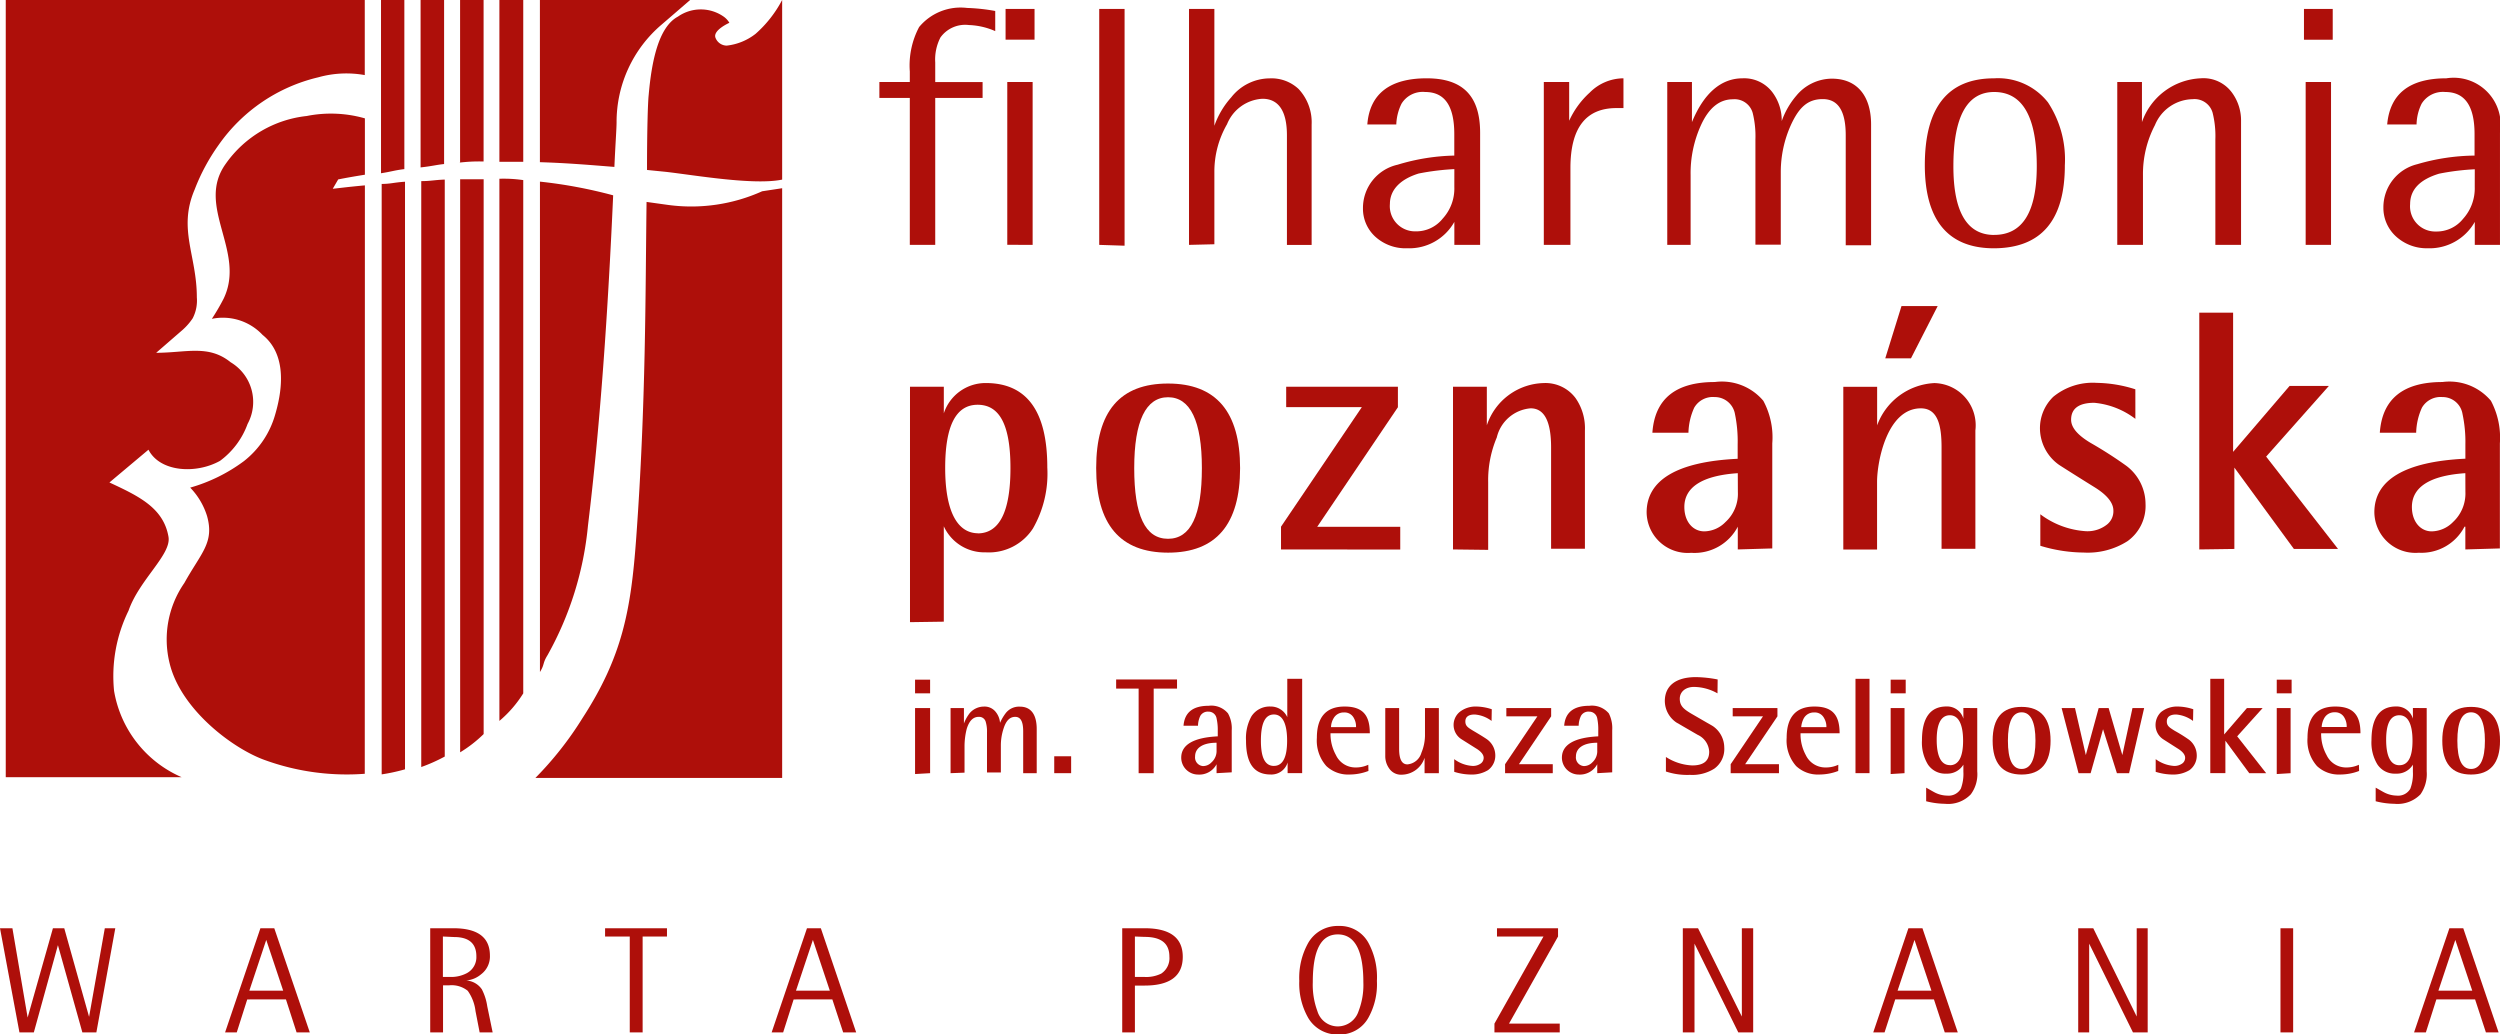 <svg id="Filharmonia_Poznańska" data-name="Filharmonia Poznańska" xmlns="http://www.w3.org/2000/svg" width="120.836" height="50.001" viewBox="0 0 120.836 50.001">
  <path id="Path_37" data-name="Path 37" d="M53.81,34.208V22.83h1.635v1.283h0a2.125,2.125,0,0,1,2.027-1.463q2.979,0,2.975,4.087a5.329,5.329,0,0,1-.695,2.943,2.534,2.534,0,0,1-2.281,1.153,2.158,2.158,0,0,1-2.027-1.259h0v4.61Zm3.27-4.291c1.054,0,1.586-1.054,1.586-3.155S58.134,23.7,57.08,23.7s-1.569,1.022-1.569,3.057.556,3.155,1.6,3.155Z" transform="translate(-9.826 -4.136)" fill="#ae0f0a"/>
  <path id="Path_38" data-name="Path 38" d="M64.82,26.767c0-2.746,1.153-4.087,3.474-4.087s3.482,1.365,3.482,4.087-1.161,4.087-3.482,4.087S64.82,29.481,64.82,26.767Zm3.474,3.417c1.1,0,1.635-1.136,1.635-3.417s-.564-3.425-1.635-3.425-1.635,1.144-1.635,3.425S67.182,30.184,68.294,30.184Z" transform="translate(-11.837 -4.142)" fill="#ae0f0a"/>
  <path id="Path_39" data-name="Path 39" d="M75.75,30.733v-1.1l3.907-5.779H76V22.87h5.4v.989l-3.9,5.779h4.013v1.1Z" transform="translate(-13.833 -4.176)" fill="#ae0f0a"/>
  <path id="Path_40" data-name="Path 40" d="M85.92,30.693V22.83h1.635v1.864h0a2.975,2.975,0,0,1,2.763-2.043,1.815,1.815,0,0,1,1.52.719,2.534,2.534,0,0,1,.458,1.569V30.66H90.661v-4.9c0-1.259-.327-1.888-.989-1.888a1.833,1.833,0,0,0-1.635,1.406,5.313,5.313,0,0,0-.417,2.166v3.27Z" transform="translate(-15.69 -4.136)" fill="#ae0f0a"/>
  <path id="Path_41" data-name="Path 41" d="M101.776,30.677v-1.1h0A2.362,2.362,0,0,1,99.52,30.84a1.986,1.986,0,0,1-2.15-1.954c0-1.561,1.471-2.452,4.4-2.591V25.6a6.539,6.539,0,0,0-.131-1.471.989.989,0,0,0-.981-.817,1.038,1.038,0,0,0-.989.515,3.09,3.09,0,0,0-.278,1.21H97.648q.172-2.452,3.016-2.452a2.616,2.616,0,0,1,2.346.907,3.727,3.727,0,0,1,.433,2.06v5.076Zm0-3.686c-1.717.114-2.583.678-2.583,1.635,0,.711.417,1.177.965,1.177a1.455,1.455,0,0,0,1.022-.45,1.847,1.847,0,0,0,.6-1.455Z" transform="translate(-17.781 -4.12)" fill="#ae0f0a"/>
  <path id="Path_42" data-name="Path 42" d="M109,22h1.635v1.864h0a3.114,3.114,0,0,1,2.763-2.043,2.042,2.042,0,0,1,1.986,2.289V29.83h-1.635v-4.9c0-1-.155-1.888-1-1.888-1.635,0-2.117,2.575-2.117,3.556v3.27H109Zm2.812-3.9h1.749l-1.291,2.526h-1.242Z" transform="translate(-19.905 -3.305)" fill="#ae0f0a"/>
  <path id="Path_43" data-name="Path 43" d="M125.24,24.379a3.85,3.85,0,0,0-1.986-.777c-.744,0-1.12.278-1.12.817,0,.376.311.744.94,1.12a20.157,20.157,0,0,1,1.717,1.1,2.313,2.313,0,0,1,.94,1.847,2.093,2.093,0,0,1-.875,1.806,3.58,3.58,0,0,1-2.117.548,7.357,7.357,0,0,1-2.093-.327V28.99a4.087,4.087,0,0,0,2.182.817,1.52,1.52,0,0,0,1.038-.319.817.817,0,0,0,.311-.678c0-.376-.311-.76-.924-1.136-1.144-.711-1.7-1.071-1.7-1.071a2.174,2.174,0,0,1-.924-1.708,2.109,2.109,0,0,1,.646-1.586,3.008,3.008,0,0,1,2.109-.67,6.367,6.367,0,0,1,1.855.311Z" transform="translate(-22.028 -4.133)" fill="#ae0f0a"/>
  <path id="Path_44" data-name="Path 44" d="M53.471,11.917v-7.1H52V4.046h1.471V3.539a3.973,3.973,0,0,1,.45-2.15A2.607,2.607,0,0,1,56.242.466,9.081,9.081,0,0,1,57.6.613v.973a3.458,3.458,0,0,0-1.275-.294,1.471,1.471,0,0,0-1.373.6A2.321,2.321,0,0,0,54.7,3.1v.948h2.289v.768H54.7v7.1ZM58.1,2V.515h1.4V2Zm.082,9.915V4.046h1.226v7.871Z" transform="translate(-9.496 -0.082)" fill="#ae0f0a"/>
  <path id="Path_45" data-name="Path 45" d="M65,11.933V.53h1.226V11.973Z" transform="translate(-11.87 -0.097)" fill="#ae0f0a"/>
  <path id="Path_46" data-name="Path 46" d="M70.31,11.933V.53h1.226V6.178h0A4.087,4.087,0,0,1,72.353,4.8a2.379,2.379,0,0,1,1.855-.915,1.913,1.913,0,0,1,1.4.515,2.354,2.354,0,0,1,.629,1.717v5.82H75.043v-5.3c0-1.169-.4-1.766-1.185-1.766A1.962,1.962,0,0,0,72.149,6.1a4.577,4.577,0,0,0-.613,2.313v3.49Z" transform="translate(-12.84 -0.097)" fill="#ae0f0a"/>
  <path id="Path_47" data-name="Path 47" d="M85.014,12.681V11.57h0a2.5,2.5,0,0,1-2.272,1.275,2.174,2.174,0,0,1-1.545-.556,1.831,1.831,0,0,1-.6-1.39,2.142,2.142,0,0,1,1.676-2.093,10.046,10.046,0,0,1,2.738-.441V7.327c0-1.357-.458-2.035-1.406-2.035a1.2,1.2,0,0,0-1.144.564,2.452,2.452,0,0,0-.253,1.005h-1.4c.114-1.488,1.1-2.231,2.869-2.231s2.583.875,2.583,2.632v5.419Zm0-3.662a11.942,11.942,0,0,0-1.725.213c-.924.286-1.39.817-1.39,1.471a1.218,1.218,0,0,0,1.242,1.324,1.635,1.635,0,0,0,1.308-.613,2.15,2.15,0,0,0,.564-1.529Z" transform="translate(-14.719 -0.845)" fill="#ae0f0a"/>
  <path id="Path_48" data-name="Path 48" d="M91.29,12.681V4.81h1.226V6.682h0a4.152,4.152,0,0,1,.989-1.357A2.313,2.313,0,0,1,95.14,4.63V6.069H94.8q-2.223,0-2.223,2.894v3.719Z" transform="translate(-16.671 -0.845)" fill="#ae0f0a"/>
  <path id="Path_49" data-name="Path 49" d="M98.59,12.681V4.809h1.193V6.747h0c.58-1.406,1.414-2.117,2.452-2.117a1.708,1.708,0,0,1,1.463.711,2.272,2.272,0,0,1,.425,1.357h0a3.825,3.825,0,0,1,.711-1.234,2.24,2.24,0,0,1,1.708-.817c1.259,0,1.9.875,1.9,2.215V12.7h-1.226V7.384c0-1.177-.368-1.749-1.112-1.749s-1.161.425-1.545,1.267a5.534,5.534,0,0,0-.482,2.231v3.539h-1.226V7.589a4.659,4.659,0,0,0-.131-1.283.907.907,0,0,0-.956-.662c-.646,0-1.161.409-1.545,1.251a5.607,5.607,0,0,0-.5,2.411v3.376Z" transform="translate(-18.004 -0.845)" fill="#ae0f0a"/>
  <path id="Path_50" data-name="Path 50" d="M113.82,8.83c0-2.8,1.112-4.2,3.351-4.2a3.065,3.065,0,0,1,2.6,1.161,5.011,5.011,0,0,1,.817,3.041q0,4.005-3.433,4.013C114.932,12.843,113.82,11.47,113.82,8.83Zm3.351,3.368q2.06,0,2.06-3.319,0-3.588-2.06-3.588c-1.308,0-1.97,1.193-1.97,3.588C115.2,11.094,115.863,12.2,117.171,12.2Z" transform="translate(-20.785 -0.844)" fill="#ae0f0a"/>
  <path id="Path_51" data-name="Path 51" d="M125.2,12.68V4.809h1.193V6.746h0a3.151,3.151,0,0,1,2.836-2.117,1.708,1.708,0,0,1,1.529.711,2.272,2.272,0,0,1,.425,1.357V12.68h-1.242V7.588A4.659,4.659,0,0,0,129.81,6.3a.907.907,0,0,0-.965-.662,2.011,2.011,0,0,0-1.823,1.251,5.1,5.1,0,0,0-.58,2.411V12.68Z" transform="translate(-22.863 -0.844)" fill="#ae0f0a"/>
  <path id="Path_52" data-name="Path 52" d="M136.24,2.018V.53h1.39V2.018Zm.082,9.915V4.061h1.226v7.871Z" transform="translate(-24.879 -0.097)" fill="#ae0f0a"/>
  <path id="Path_53" data-name="Path 53" d="M145.354,12.681V11.57h0a2.509,2.509,0,0,1-2.272,1.275,2.2,2.2,0,0,1-1.545-.58,1.864,1.864,0,0,1-.6-1.39,2.142,2.142,0,0,1,1.635-2.093,10.119,10.119,0,0,1,2.771-.417V7.327c0-1.357-.466-2.035-1.414-2.035a1.21,1.21,0,0,0-1.144.564,2.37,2.37,0,0,0-.245,1.005H141.12q.2-2.231,2.861-2.231a2.271,2.271,0,0,1,2.591,2.632v5.419Zm0-3.654a11.616,11.616,0,0,0-1.725.213q-1.4.425-1.4,1.471a1.218,1.218,0,0,0,1.251,1.324,1.635,1.635,0,0,0,1.308-.613,2.191,2.191,0,0,0,.564-1.537Z" transform="translate(-25.737 -0.845)" fill="#ae0f0a"/>
  <path id="Path_54" data-name="Path 54" d="M130.05,29.933V18.49h1.635v6.727l2.73-3.188h1.9l-3.033,3.417,3.474,4.463h-2.133l-2.877-3.932h0v3.932Z" transform="translate(-23.749 -3.376)" fill="#ae0f0a"/>
  <path id="Path_55" data-name="Path 55" d="M144.8,30.677v-1.1h-.041a2.346,2.346,0,0,1-2.207,1.259,1.986,1.986,0,0,1-2.15-1.954c0-1.561,1.471-2.452,4.4-2.591V25.6a6.449,6.449,0,0,0-.139-1.471.973.973,0,0,0-.973-.817,1.038,1.038,0,0,0-.989.515,3.09,3.09,0,0,0-.278,1.21h-1.757c.114-1.635,1.128-2.452,3.024-2.452a2.616,2.616,0,0,1,2.346.907,3.8,3.8,0,0,1,.433,2.06v5.076Zm0-3.686c-1.725.114-2.583.678-2.583,1.635,0,.711.417,1.177.956,1.177a1.471,1.471,0,0,0,1.03-.45,1.88,1.88,0,0,0,.6-1.455Z" transform="translate(-25.639 -4.12)" fill="#ae0f0a"/>
  <path id="Path_56" data-name="Path 56" d="M54.11,40.852V40.19h.727v.662Zm0,3.9V41.563h.727V44.71Z" transform="translate(-9.881 -7.339)" fill="#ae0f0a"/>
  <path id="Path_57" data-name="Path 57" d="M56.21,45V41.853h.646V42.6h0a1.888,1.888,0,0,1,.278-.5.907.907,0,0,1,.678-.319.687.687,0,0,1,.589.27.948.948,0,0,1,.2.515h0a2.322,2.322,0,0,1,.286-.482.817.817,0,0,1,.67-.3c.531,0,.817.368.817,1.087V45h-.654V42.973c0-.466-.123-.695-.384-.695s-.441.18-.564.564a2.607,2.607,0,0,0-.131.817v1.308h-.67V43.03a1.635,1.635,0,0,0-.065-.523.327.327,0,0,0-.335-.229c-.27,0-.458.188-.58.58a3.441,3.441,0,0,0-.106.817v1.3Z" transform="translate(-10.265 -7.629)" fill="#ae0f0a"/>
  <path id="Path_58" data-name="Path 58" d="M62.34,45.537V44.72h.817v.817Z" transform="translate(-11.384 -8.166)" fill="#ae0f0a"/>
  <path id="Path_59" data-name="Path 59" d="M67.087,44.708V40.621H66V40.18h2.943v.441H67.815v4.087Z" transform="translate(-12.052 -7.337)" fill="#ae0f0a"/>
  <path id="Path_60" data-name="Path 60" d="M71.558,44.991v-.433h0a.94.94,0,0,1-.891.5.817.817,0,0,1-.817-.817c0-.621.589-.973,1.766-1.03v-.278a2.518,2.518,0,0,0-.057-.589.392.392,0,0,0-.392-.327.417.417,0,0,0-.392.2,1.128,1.128,0,0,0-.114.482h-.7c.049-.638.45-.965,1.21-.965a1.046,1.046,0,0,1,.94.368,1.488,1.488,0,0,1,.18.817V44.95Zm0-1.471c-.695,0-1.038.27-1.038.662a.417.417,0,0,0,.384.466.564.564,0,0,0,.409-.18.736.736,0,0,0,.245-.58Z" transform="translate(-12.756 -7.62)" fill="#ae0f0a"/>
  <path id="Path_61" data-name="Path 61" d="M75.69,44.7v-.515h0a.817.817,0,0,1-.817.58c-.817,0-1.193-.548-1.193-1.635a2.174,2.174,0,0,1,.262-1.177,1.046,1.046,0,0,1,.915-.474.875.875,0,0,1,.817.515h0V40.14h.719V44.7Zm-.662-.351c.425,0,.638-.409.638-1.218s-.213-1.267-.638-1.267-.629.425-.629,1.267S74.611,44.35,75.028,44.35Z" transform="translate(-13.454 -7.33)" fill="#ae0f0a"/>
  <path id="Path_62" data-name="Path 62" d="M80.362,44.894a2.558,2.558,0,0,1-.915.172,1.537,1.537,0,0,1-1.12-.409,1.855,1.855,0,0,1-.458-1.365c0-1.005.45-1.512,1.341-1.512s1.218.433,1.218,1.291h-1.9a2.1,2.1,0,0,0,.262,1.054,1.038,1.038,0,0,0,.965.6,1.414,1.414,0,0,0,.6-.131Zm-.6-2.117a.817.817,0,0,0-.106-.441.5.5,0,0,0-.474-.27.556.556,0,0,0-.507.286.891.891,0,0,0-.123.425Z" transform="translate(-14.219 -7.63)" fill="#ae0f0a"/>
  <path id="Path_63" data-name="Path 63" d="M83.816,45.017v-.744h0a1.177,1.177,0,0,1-1.1.817.687.687,0,0,1-.6-.286,1.022,1.022,0,0,1-.2-.621V41.87h.67v1.97c0,.5.131.752.4.752a.774.774,0,0,0,.678-.564,2.231,2.231,0,0,0,.172-.817V41.87h.67v3.147Z" transform="translate(-14.96 -7.646)" fill="#ae0f0a"/>
  <path id="Path_64" data-name="Path 64" d="M87.79,42.475a1.537,1.537,0,0,0-.817-.311c-.294,0-.45.114-.45.335s.123.294.376.45c.433.253.654.4.695.433a.956.956,0,0,1,.376.744.866.866,0,0,1-.351.727,1.5,1.5,0,0,1-.817.213,2.779,2.779,0,0,1-.817-.131v-.613a1.635,1.635,0,0,0,.875.327.638.638,0,0,0,.417-.123.335.335,0,0,0,.131-.27c0-.155-.131-.311-.376-.458l-.687-.433a.817.817,0,0,1-.106-1.316,1.234,1.234,0,0,1,.817-.27,2.452,2.452,0,0,1,.744.131Z" transform="translate(-15.696 -7.629)" fill="#ae0f0a"/>
  <path id="Path_65" data-name="Path 65" d="M89,45.017v-.433l1.561-2.313h-1.5v-.4h2.166v.4L89.67,44.584h1.635v.433Z" transform="translate(-16.253 -7.646)" fill="#ae0f0a"/>
  <path id="Path_66" data-name="Path 66" d="M94.068,44.991v-.433h0a.948.948,0,0,1-.891.5.817.817,0,0,1-.817-.817c0-.621.589-.973,1.757-1.03v-.278a2.616,2.616,0,0,0-.049-.589.392.392,0,0,0-.392-.327.409.409,0,0,0-.392.2,1.128,1.128,0,0,0-.114.482h-.7c.049-.638.45-.965,1.21-.965a1.071,1.071,0,0,1,.948.368,1.586,1.586,0,0,1,.163.817V44.95Zm0-1.471c-.687,0-1.03.27-1.03.662a.417.417,0,0,0,.384.466.564.564,0,0,0,.409-.18.727.727,0,0,0,.237-.58Z" transform="translate(-16.866 -7.62)" fill="#ae0f0a"/>
  <path id="Path_67" data-name="Path 67" d="M100.99,40.825a2.354,2.354,0,0,0-1.136-.311c-.4,0-.687.229-.687.572s.188.5.556.719l1.038.6a1.259,1.259,0,0,1,.556,1.03,1.169,1.169,0,0,1-.482,1.03,1.994,1.994,0,0,1-1.177.3,3.27,3.27,0,0,1-1.161-.163V43.9a2.55,2.55,0,0,0,1.275.409c.548,0,.817-.221.817-.662a.948.948,0,0,0-.556-.817L99,42.231a1.267,1.267,0,0,1-.556-1.03c0-.744.539-1.161,1.5-1.161a5.82,5.82,0,0,1,1.054.114Z" transform="translate(-17.976 -7.312)" fill="#ae0f0a"/>
  <path id="Path_68" data-name="Path 68" d="M102.34,45.017v-.433l1.561-2.313h-1.463v-.4H104.6v.4l-1.561,2.313h1.635v.433Z" transform="translate(-18.689 -7.646)" fill="#ae0f0a"/>
  <path id="Path_69" data-name="Path 69" d="M108.142,44.894a2.559,2.559,0,0,1-.915.172,1.537,1.537,0,0,1-1.12-.409,1.856,1.856,0,0,1-.458-1.365c0-1.005.45-1.512,1.341-1.512s1.218.433,1.218,1.291h-1.888a2.1,2.1,0,0,0,.253,1.054,1.046,1.046,0,0,0,.973.6,1.406,1.406,0,0,0,.6-.131Zm-.572-2.117a.817.817,0,0,0-.114-.441.5.5,0,0,0-.474-.27.556.556,0,0,0-.507.286,1.128,1.128,0,0,0-.123.425Z" transform="translate(-19.292 -7.63)" fill="#ae0f0a"/>
  <path id="Path_70" data-name="Path 70" d="M109.72,44.7V40.14h.678V44.7Z" transform="translate(-20.036 -7.33)" fill="#ae0f0a"/>
  <path id="Path_71" data-name="Path 71" d="M111.8,40.852V40.19h.727v.662Zm0,3.9V41.563h.67V44.71Z" transform="translate(-20.416 -7.339)" fill="#ae0f0a"/>
  <path id="Path_72" data-name="Path 72" d="M116.322,41.853V44.91a1.635,1.635,0,0,1-.311,1.112,1.512,1.512,0,0,1-1.251.458,3.866,3.866,0,0,1-.907-.123V45.7c.221.123.351.2.425.237a1.332,1.332,0,0,0,.589.147.678.678,0,0,0,.662-.335,2.043,2.043,0,0,0,.123-.817v-.343h0a.907.907,0,0,1-.817.433,1,1,0,0,1-.907-.458,2.035,2.035,0,0,1-.278-1.153c0-1.071.392-1.635,1.185-1.635a.817.817,0,0,1,.817.589h0v-.515ZM115,44.616c.417,0,.638-.392.638-1.185S115.415,42.2,115,42.2s-.638.392-.638,1.185.213,1.226.638,1.226Z" transform="translate(-20.753 -7.629)" fill="#ae0f0a"/>
  <path id="Path_73" data-name="Path 73" d="M117.83,43.435c0-1.1.466-1.635,1.4-1.635s1.4.556,1.4,1.635-.466,1.635-1.4,1.635S117.83,44.522,117.83,43.435Zm1.4,1.365c.441,0,.67-.458.67-1.365s-.229-1.373-.67-1.373-.662.458-.662,1.373S118.786,44.8,119.228,44.8Z" transform="translate(-21.517 -7.633)" fill="#ae0f0a"/>
  <path id="Path_74" data-name="Path 74" d="M122.727,45.017l-.817-3.147h.646l.523,2.272h0l.621-2.272h.482l.662,2.272h0l.49-2.272h.564l-.727,3.147h-.589l-.67-2.125h0l-.6,2.125Z" transform="translate(-22.262 -7.646)" fill="#ae0f0a"/>
  <path id="Path_75" data-name="Path 75" d="M129.275,42.475a1.586,1.586,0,0,0-.817-.311c-.294,0-.45.114-.45.335s.131.294.376.45a7.488,7.488,0,0,1,.695.433.956.956,0,0,1,.376.744.866.866,0,0,1-.351.727,1.52,1.52,0,0,1-.817.213,2.82,2.82,0,0,1-.817-.131v-.613a1.692,1.692,0,0,0,.875.327.638.638,0,0,0,.417-.123.335.335,0,0,0,.131-.27c0-.155-.131-.311-.376-.458l-.678-.433a.817.817,0,0,1-.376-.678.866.866,0,0,1,.262-.638,1.234,1.234,0,0,1,.817-.27,2.452,2.452,0,0,1,.744.131Z" transform="translate(-23.276 -7.629)" fill="#ae0f0a"/>
  <path id="Path_76" data-name="Path 76" d="M130.7,44.7V40.14h.67v2.689l1.1-1.275h.76L132,42.919l1.4,1.782h-.817l-1.153-1.569h0V44.7Z" transform="translate(-23.867 -7.33)" fill="#ae0f0a"/>
  <path id="Path_77" data-name="Path 77" d="M134.63,40.852V40.19h.719v.662Zm0,3.9V41.563h.67V44.71Z" transform="translate(-24.585 -7.339)" fill="#ae0f0a"/>
  <path id="Path_78" data-name="Path 78" d="M138.942,44.894a2.567,2.567,0,0,1-.924.172,1.529,1.529,0,0,1-1.112-.409,1.855,1.855,0,0,1-.458-1.365c0-1.005.45-1.512,1.341-1.512s1.218.433,1.218,1.291h-1.9a2.1,2.1,0,0,0,.262,1.054,1.038,1.038,0,0,0,.964.6,1.439,1.439,0,0,0,.6-.131Zm-.6-2.125a.818.818,0,0,0-.106-.441.5.5,0,0,0-.474-.27.556.556,0,0,0-.507.286,1,1,0,0,0-.123.425Z" transform="translate(-24.916 -7.63)" fill="#ae0f0a"/>
  <path id="Path_79" data-name="Path 79" d="M142.9,41.853V44.91a1.717,1.717,0,0,1-.3,1.112,1.545,1.545,0,0,1-1.259.458,3.866,3.866,0,0,1-.907-.123V45.7c.221.123.351.2.425.237a1.357,1.357,0,0,0,.589.147.678.678,0,0,0,.662-.335,2.043,2.043,0,0,0,.123-.817v-.343h0a.9.9,0,0,1-.817.433,1,1,0,0,1-.907-.458,2.035,2.035,0,0,1-.278-1.153c0-1.071.392-1.635,1.185-1.635a.817.817,0,0,1,.817.589h0v-.515Zm-1.324,2.763c.425,0,.638-.392.638-1.185S142,42.2,141.578,42.2s-.638.392-.638,1.185S141.153,44.616,141.578,44.616Z" transform="translate(-25.607 -7.629)" fill="#ae0f0a"/>
  <path id="Path_80" data-name="Path 80" d="M144.42,43.435c0-1.1.458-1.635,1.39-1.635s1.4.556,1.4,1.635-.466,1.635-1.4,1.635S144.42,44.522,144.42,43.435Zm1.39,1.365c.441,0,.67-.458.67-1.365s-.229-1.373-.67-1.373-.662.458-.662,1.373S145.368,44.8,145.81,44.8Z" transform="translate(-26.373 -7.633)" fill="#ae0f0a"/>
  <path id="Path_81" data-name="Path 81" d="M29.7,9.416c-.172,3.85-.507,10.16-1.218,15.98a15.9,15.9,0,0,1-1.954,6.269c-.253.409-.131.433-.368.817V8.779a22.887,22.887,0,0,1,3.539.662ZM17.693,37.4a11.6,11.6,0,0,1-4.806-.654c-1.561-.548-4.087-2.452-4.626-4.684a4.782,4.782,0,0,1,.711-3.883c.817-1.471,1.455-1.945,1.1-3.229a3.433,3.433,0,0,0-.817-1.381,8.035,8.035,0,0,0,2.6-1.283,4.365,4.365,0,0,0,1.512-2.264c.425-1.447.458-2.975-.613-3.834a2.632,2.632,0,0,0-2.452-.777,10.626,10.626,0,0,0,.564-.965c1.112-2.289-1.381-4.479.114-6.539a5.509,5.509,0,0,1,3.907-2.3,5.983,5.983,0,0,1,2.812.114V8.444c-.458.074-.891.147-1.291.229l-.262.45c.065,0,.654-.082,1.553-.163Zm.817-28.51c.441,0,.6-.074,1.128-.106v28.4a8.869,8.869,0,0,1-1.128.245V8.885Zm3.049,27.677a8.085,8.085,0,0,1-1.136.507V8.754c.474,0,.629-.057,1.136-.074Zm1.88-1.087a6.22,6.22,0,0,1-1.136.883V8.664h1.136ZM24.2,8.64a6.58,6.58,0,0,1,1.153.065V33.513A5.615,5.615,0,0,1,24.2,34.845V8.689Zm13.667.425V37.6H25.941a16.429,16.429,0,0,0,2.272-2.885c1.929-2.975,2.346-5.215,2.6-8.713.474-6.539.441-11.828.5-16.242l1.054.147A8.337,8.337,0,0,0,36.9,9.245l.965-.147Zm0-9.065V8.681c-1.373.286-4.259-.221-5.632-.376l-.9-.09c0-1.921.041-3.27.082-3.637.139-1.586.466-3.27,1.414-3.776a1.929,1.929,0,0,1,2.207,0,.973.973,0,0,1,.278.3s-.817.36-.67.727a.589.589,0,0,0,.539.376,2.746,2.746,0,0,0,1.4-.572A5.722,5.722,0,0,0,37.866,0Zm-11.7,0H33.42L32.046,1.185A6.177,6.177,0,0,0,29.864,5.91c0,.294-.057,1.054-.106,2.158-1.251-.1-2.281-.188-3.6-.229V0ZM24.2,0h1.153V7.822H24.2ZM22.3,0h1.136V7.806a7.947,7.947,0,0,0-1.193.057H22.3ZM20.391,0h1.136V7.929c-.392.041-.564.1-1.136.163ZM18.478,0h1.128V8.174c-.474.057-.629.123-1.128.2ZM.34,0H17.693V3.629a5.011,5.011,0,0,0-2.24.106,8.174,8.174,0,0,0-4.823,3.27A9.637,9.637,0,0,0,9.47,9.163c-.817,1.913.106,3.18.106,5.207a1.872,1.872,0,0,1-.2,1.014,2.91,2.91,0,0,1-.474.548l-1.291,1.12c1.455,0,2.526-.409,3.6.458a2.231,2.231,0,0,1,.817,2.983,3.834,3.834,0,0,1-1.332,1.782c-1.153.646-2.9.548-3.458-.539L5.351,23.32c1.422.662,2.607,1.226,2.853,2.616.163.858-1.406,2.076-1.929,3.58a7.182,7.182,0,0,0-.7,3.874,5.55,5.55,0,0,0,3.27,4.177H.34Z" transform="translate(-0.062)" fill="#ae0f0a"/>
  <path id="Path_82" data-name="Path 82" d="M.94,59.925,0,54.89H.6l.736,4.316h0L2.558,54.89h.548l1.2,4.283h0l.76-4.283h.507l-.915,5.035H3.981L2.8,55.707h0L1.635,59.925Z" transform="translate(0 -10.024)" fill="#ae0f0a"/>
  <path id="Path_83" data-name="Path 83" d="M13.31,59.925l1.708-5.035h.67l1.717,5.035h-.638l-.515-1.594H14.381l-.507,1.594ZM15.3,55.454l-.817,2.452h1.635Z" transform="translate(-2.431 -10.024)" fill="#ae0f0a"/>
  <path id="Path_84" data-name="Path 84" d="M25.44,59.925V54.89h1.12q1.766,0,1.766,1.324a1.079,1.079,0,0,1-.433.907,1.267,1.267,0,0,1-.711.294h0a.989.989,0,0,1,.752.425,2.575,2.575,0,0,1,.262.817l.262,1.267h-.629l-.2-1.03a2.1,2.1,0,0,0-.376-.981,1.242,1.242,0,0,0-.915-.262h-.278v2.272Zm.613-4.635v1.954h.335a1.635,1.635,0,0,0,.817-.18.875.875,0,0,0,.466-.817q0-.932-1.079-.932Z" transform="translate(-4.646 -10.024)" fill="#ae0f0a"/>
  <path id="Path_85" data-name="Path 85" d="M36.973,59.925V55.291H35.78v-.4h2.992v.4H37.595v4.635Z" transform="translate(-6.534 -10.024)" fill="#ae0f0a"/>
  <path id="Path_86" data-name="Path 86" d="M45.63,59.925l1.708-5.035h.67l1.708,5.035h-.629l-.523-1.594H46.693l-.507,1.594Zm1.994-4.471-.817,2.452h1.635Z" transform="translate(-8.333 -10.024)" fill="#ae0f0a"/>
  <path id="Path_87" data-name="Path 87" d="M66.36,59.925V54.89h1.079c1.234,0,1.847.458,1.847,1.381s-.613,1.39-1.847,1.39h-.466v2.264Zm.613-4.635v1.954h.458a1.635,1.635,0,0,0,.817-.163.891.891,0,0,0,.392-.817c0-.638-.392-.956-1.2-.956Z" transform="translate(-12.118 -10.024)" fill="#ae0f0a"/>
  <path id="Path_88" data-name="Path 88" d="M77.262,59.2a3.335,3.335,0,0,1-.433-1.79,3.458,3.458,0,0,1,.433-1.839,1.635,1.635,0,0,1,1.471-.817,1.569,1.569,0,0,1,1.439.817,3.482,3.482,0,0,1,.409,1.839,3.335,3.335,0,0,1-.409,1.774A1.578,1.578,0,0,1,78.734,60,1.635,1.635,0,0,1,77.262,59.2Zm.441-.335a1.03,1.03,0,0,0,.989.744,1.063,1.063,0,0,0,1.005-.744,3.5,3.5,0,0,0,.229-1.39c0-1.545-.417-2.313-1.234-2.313s-1.21.768-1.21,2.313a3.637,3.637,0,0,0,.221,1.39Z" transform="translate(-14.029 -9.998)" fill="#ae0f0a"/>
  <path id="Path_89" data-name="Path 89" d="M88.37,59.925V59.5l2.37-4.21H88.493v-.4h2.951v.4l-2.37,4.21h2.452v.425Z" transform="translate(-16.137 -10.024)" fill="#ae0f0a"/>
  <path id="Path_90" data-name="Path 90" d="M99.51,59.925V54.89h.736l2.117,4.267h0V54.89h.548v5.035h-.719l-2.117-4.291h0v4.291Z" transform="translate(-18.172 -10.024)" fill="#ae0f0a"/>
  <path id="Path_91" data-name="Path 91" d="M110.77,59.925l1.7-5.035h.678l1.708,5.035h-.629l-.523-1.594h-1.872l-.515,1.594Zm1.994-4.471-.817,2.452h1.635Z" transform="translate(-20.228 -10.024)" fill="#ae0f0a"/>
  <path id="Path_92" data-name="Path 92" d="M122.89,59.925V54.89h.727l2.1,4.267h0V54.89h.531v5.035h-.711l-2.117-4.291h0v4.291Z" transform="translate(-22.441 -10.024)" fill="#ae0f0a"/>
  <path id="Path_93" data-name="Path 93" d="M134.85,59.925V54.89h.613v5.035Z" transform="translate(-24.625 -10.024)" fill="#ae0f0a"/>
  <path id="Path_94" data-name="Path 94" d="M142.75,59.925l1.708-5.035h.67l1.708,5.035h-.613l-.523-1.594h-1.872l-.507,1.594Zm1.994-4.471-.817,2.452h1.635Z" transform="translate(-26.068 -10.024)" fill="#ae0f0a"/>
</svg>
